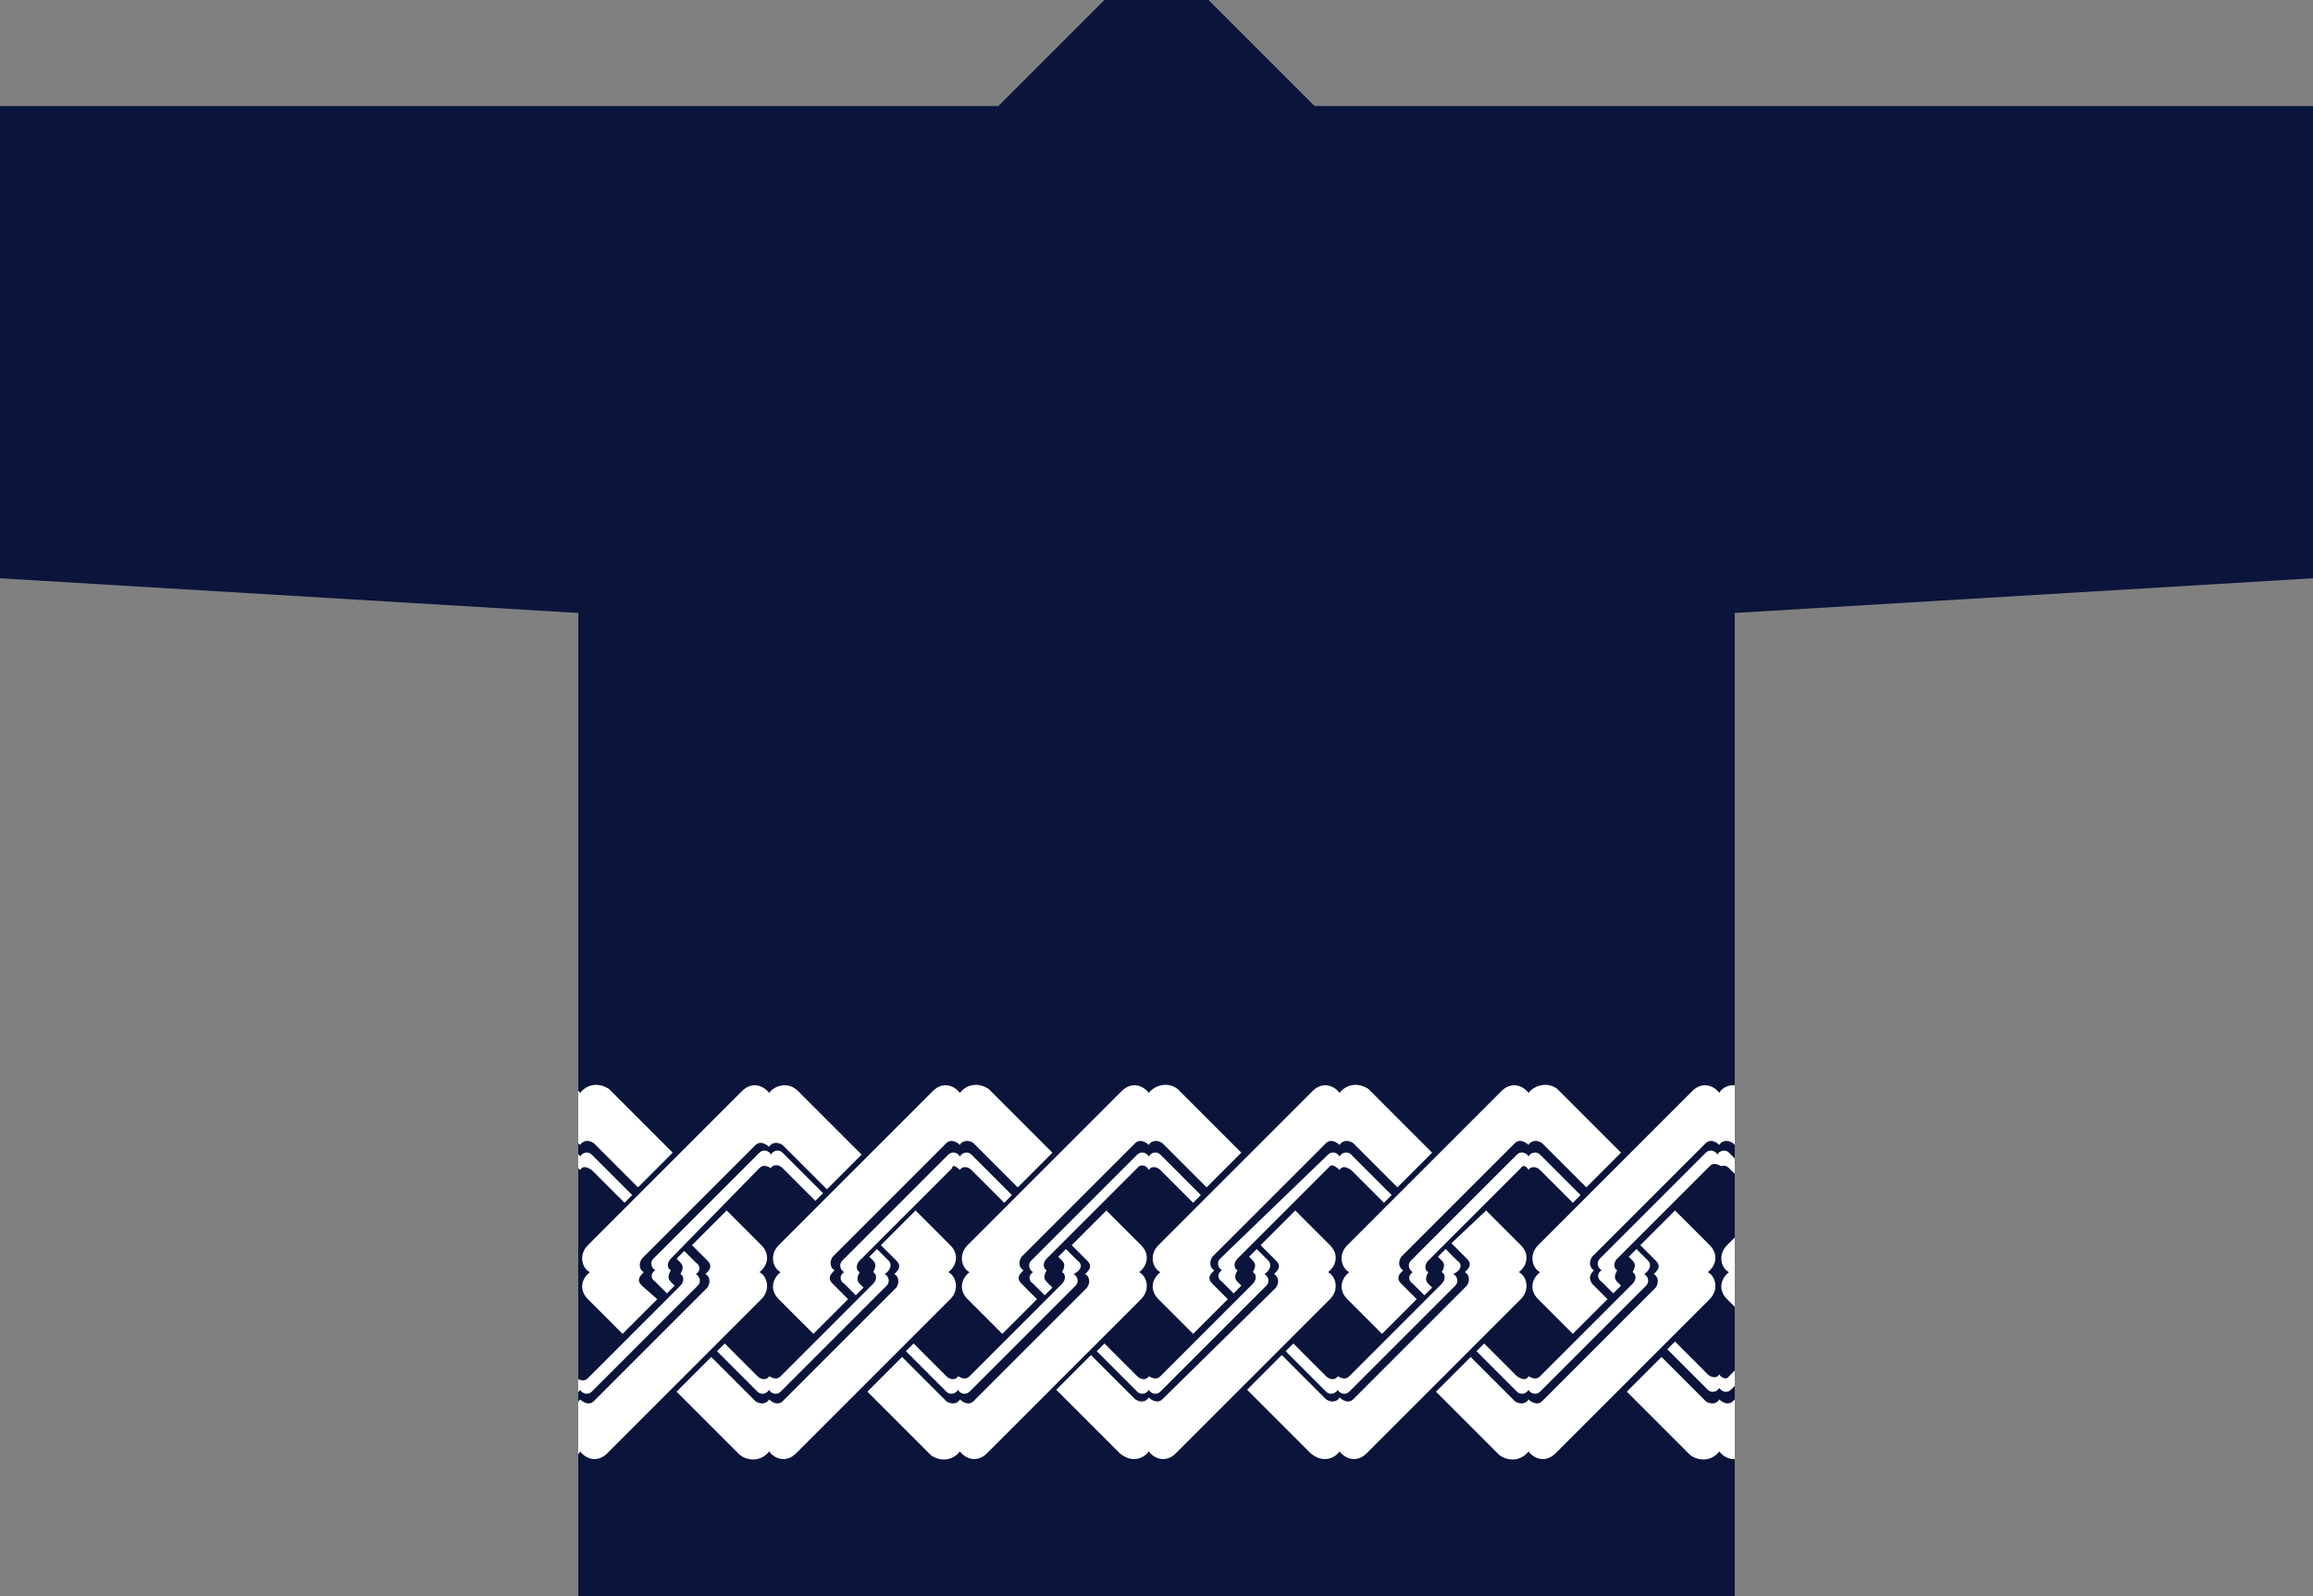 <?xml version="1.0" encoding="utf-8"?>
<!-- Generator: Adobe Illustrator 22.1.0, SVG Export Plug-In . SVG Version: 6.00 Build 0)  -->
<svg version="1.1" id="レイヤー_1" xmlns="http://www.w3.org/2000/svg" xmlns:xlink="http://www.w3.org/1999/xlink" x="0px"
	 y="0px" viewBox="0 0 120 82.8" style="enable-background:new 0 0 120 82.8;" xml:space="preserve">
<rect x="0" y="0" width="120" height="82.8" fill="#808080" stroke="none"/>
<style type="text/css">
	.st0{fill:#0B143B;}
	.st1{clip-path:url(#SVGID_2_);}
	.st2{fill:#FFFFFF;}
</style>
<g>
	<polygon class="st0" points="90,5.5 68.2,5.5 62.7,0 57.3,0 51.8,5.5 30,5.5 0,5.5 0,30 30,31.8 30,82.8 90,82.8 90,31.8 120,30 
		120,5.5 	"/>
	<g>
		<g>
			<defs>
				<rect id="SVGID_1_" x="30" y="5.5" width="60" height="77.3"/>
			</defs>
			<clipPath id="SVGID_2_">
				<use xlink:href="#SVGID_1_"  style="overflow:visible;"/>
			</clipPath>
			<g class="st1">
				<path class="st2" d="M39.4,60.6c0.2-0.2,0.4-0.1,0.6,0c0.1-0.2,0.4-0.2,0.6,0l1.7,1.7l0.4-0.4l-2.1-2.1
					c-0.2-0.2-0.5-0.1-0.6,0.1c-0.1-0.2-0.4-0.3-0.6-0.1l-5.5,5.5c-0.2,0.2-0.1,0.5,0.1,0.6c-0.2,0.1-0.3,0.4,0,0.6l0.6,0.6l0.4-0.4
					l-0.2-0.2c-0.2-0.2-0.1-0.4,0-0.6c-0.2-0.1-0.2-0.4,0-0.6L39.4,60.6z"/>
				<path class="st2" d="M79.3,60.7c0.1-0.2,0.4-0.2,0.6,0l1.7,1.7L82,62l-2.1-2.1c-0.2-0.2-0.5-0.1-0.6,0.1
					c-0.1-0.2-0.4-0.3-0.6-0.1l-5.5,5.5c-0.2,0.2-0.1,0.5,0.1,0.6c-0.2,0.1-0.3,0.4,0,0.6l0.6,0.6l0.4-0.4l-0.2-0.2
					c-0.2-0.2-0.1-0.4,0-0.6c-0.2-0.1-0.2-0.4,0-0.6l4.8-4.8C79,60.4,79.2,60.5,79.3,60.7z"/>
				<path class="st2" d="M59.6,60.7c0.1-0.2,0.4-0.2,0.6,0l1.7,1.7l0.4-0.4l-2.1-2.1c-0.2-0.2-0.5-0.1-0.6,0.1
					c-0.1-0.2-0.4-0.3-0.6-0.1l-5.5,5.5c-0.2,0.2-0.1,0.5,0.1,0.6c-0.2,0.1-0.3,0.4,0,0.6l0.6,0.6l0.4-0.4l-0.3-0.3
					c-0.2-0.2-0.1-0.4,0-0.6c-0.2-0.1-0.2-0.4,0-0.6l4.8-4.8C59.3,60.4,59.5,60.5,59.6,60.7z"/>
				<path class="st2" d="M49.8,60.7c0.1-0.2,0.4-0.2,0.6,0l1.7,1.7l0.4-0.4l-2.1-2.1c-0.2-0.2-0.5-0.1-0.6,0.1
					c-0.1-0.2-0.4-0.3-0.6-0.1l-5.5,5.5c-0.2,0.2-0.1,0.5,0.1,0.6c-0.2,0.1-0.3,0.4,0,0.6l0.6,0.6l0.4-0.4l-0.2-0.2
					c-0.2-0.2-0.1-0.4,0-0.6c-0.2-0.1-0.2-0.4,0-0.6l4.8-4.8C49.4,60.4,49.6,60.5,49.8,60.7z"/>
				<path class="st2" d="M69.5,60.7c0.1-0.2,0.3-0.2,0.6,0l1.7,1.7l0.4-0.4l-2.1-2.1c-0.2-0.2-0.5-0.1-0.6,0.1
					c-0.1-0.2-0.4-0.3-0.6-0.1l-5.6,5.4c-0.2,0.2-0.1,0.5,0.1,0.6c-0.2,0.1-0.3,0.4,0,0.6l0.6,0.6l0.4-0.4l-0.2-0.2
					c-0.2-0.2-0.1-0.4,0-0.6c-0.2-0.1-0.2-0.4,0-0.6l4.8-4.8C69.1,60.4,69.3,60.5,69.5,60.7z"/>
				<path class="st2" d="M69.5,56.7c-0.3-0.4-0.9-0.6-1.4-0.1l-8,8c-0.5,0.5-0.3,1.2,0.1,1.4c-0.4,0.3-0.6,0.9-0.1,1.4l1.8,1.8
					l1.8-1.8l-0.8-0.8c-0.3-0.3-0.1-0.5,0.1-0.7c-0.2-0.1-0.3-0.4-0.1-0.7l5.9-5.9c0.2-0.2,0.5-0.1,0.7,0.1c0.1-0.2,0.4-0.3,0.7-0.1
					l2.3,2.3l1.8-1.8L71,56.5C70.4,56.1,69.8,56.3,69.5,56.7z"/>
				<path class="st2" d="M59.6,56.7c-0.3-0.4-0.9-0.6-1.4-0.1l-8,8c-0.5,0.5-0.3,1.2,0.1,1.4c-0.4,0.3-0.6,0.9-0.1,1.4l1.8,1.8
					l1.8-1.8L53,66.6c-0.3-0.3-0.1-0.5,0.1-0.7c-0.2-0.1-0.3-0.4-0.1-0.7l5.9-5.9c0.2-0.2,0.5-0.1,0.7,0.1c0.1-0.2,0.4-0.3,0.7-0.1
					l2.3,2.3l1.8-1.8l-3.3-3.3C60.6,56.1,59.9,56.3,59.6,56.7z"/>
				<path class="st2" d="M79.3,56.7c-0.3-0.4-0.9-0.6-1.4-0.1l-8,8c-0.5,0.5-0.3,1.2,0.1,1.4c-0.4,0.3-0.6,0.9-0.1,1.4l1.8,1.8
					l1.8-1.8l-0.8-0.8c-0.3-0.3-0.1-0.5,0.1-0.7c-0.2-0.1-0.3-0.4-0.1-0.7l5.9-5.9c0.2-0.2,0.5-0.1,0.7,0.1c0.1-0.2,0.4-0.3,0.7-0.1
					l2.3,2.3l1.8-1.8l-3.3-3.3C80.3,56.1,79.6,56.3,79.3,56.7z"/>
				<path class="st2" d="M93.9,59.9l-3.3-3.3c-0.5-0.5-1.2-0.3-1.4,0.1c-0.3-0.4-0.9-0.6-1.4-0.1l-8,8c-0.5,0.5-0.3,1.2,0.1,1.4
					c-0.4,0.3-0.6,0.9-0.1,1.4l1.8,1.8l1.8-1.8l-0.8-0.8c-0.2-0.3-0.1-0.5,0.1-0.7c-0.2-0.1-0.3-0.4-0.1-0.7l5.9-5.9
					c0.2-0.2,0.5-0.1,0.7,0.1c0.1-0.2,0.4-0.3,0.7-0.1l2.3,2.3L93.9,59.9z"/>
				<path class="st2" d="M85.5,65.4l-0.6-0.6l-0.4,0.4l0.2,0.2c0.2,0.2,0.1,0.4,0,0.6c0.2,0.1,0.2,0.4,0,0.6l-4.8,4.8
					c-0.2,0.2-0.4,0.1-0.6,0c-0.1,0.2-0.3,0.2-0.6,0L77,69.7l-0.4,0.4l2.1,2.1c0.2,0.2,0.5,0.1,0.6-0.1c0.1,0.2,0.4,0.3,0.6,0.1
					l5.5-5.5c0.2-0.2,0.1-0.5-0.1-0.6C85.6,65.9,85.7,65.6,85.5,65.4z"/>
				<path class="st2" d="M92.9,66.6l0.6,0.6l0.4-0.4l-0.2-0.2c-0.2-0.2-0.1-0.4,0-0.6c-0.2-0.1-0.2-0.4,0-0.6l4.8-4.8
					c0.2-0.2,0.4-0.1,0.6,0c0.1-0.2,0.4-0.2,0.6,0l0,0v-0.9c-0.2-0.2-0.5-0.1-0.6,0.1c-0.1-0.2-0.4-0.3-0.6-0.1L93,65.2
					c-0.2,0.2-0.1,0.5,0.1,0.6C92.7,66.1,92.6,66.4,92.9,66.6z"/>
				<path class="st2" d="M89.7,60.6l1.7,1.7l0.4-0.4l-2.1-2.1c-0.2-0.2-0.5-0.1-0.6,0.1c-0.1-0.2-0.4-0.3-0.6-0.1L83,65.3
					c-0.2,0.2-0.1,0.5,0.1,0.6c-0.2,0.1-0.3,0.4,0,0.6l0.6,0.6l0.4-0.4l-0.2-0.2c-0.2-0.2-0.1-0.4,0-0.6c-0.2-0.1-0.2-0.4,0-0.6
					l4.8-4.8c0.2-0.2,0.4-0.1,0.6,0C89.3,60.5,89.5,60.4,89.7,60.6z"/>
				<path class="st2" d="M89.2,71.3c-0.1,0.2-0.4,0.2-0.6,0l-1.7-1.7L86.5,70l2.1,2.1c0.2,0.2,0.5,0.1,0.6-0.1
					c0.1,0.2,0.4,0.3,0.6,0.1l5.5-5.5c0.2-0.2,0.1-0.5-0.1-0.6c0.2-0.1,0.3-0.4,0-0.6l-0.6-0.6l-0.3,0.4l0.2,0.2
					c0.2,0.2,0.1,0.4,0,0.6c0.2,0.1,0.2,0.4,0,0.6l-4.8,4.8C89.6,71.6,89.3,71.5,89.2,71.3z"/>
				<path class="st2" d="M26.4,65.4l-0.6-0.6l-0.5,0.4l0.2,0.2c0.2,0.2,0.1,0.4,0,0.6c0.2,0.1,0.2,0.4,0,0.6l-4.8,4.8
					c-0.1,0.1-0.3,0.1-0.4,0.1v0.8c0.1,0.1,0.3,0.1,0.5-0.1l5.5-5.5c0.2-0.2,0.1-0.5-0.1-0.6C26.5,65.9,26.6,65.6,26.4,65.4z"/>
				<path class="st2" d="M49.8,56.7c-0.3-0.4-0.9-0.6-1.4-0.1l-8,8c-0.5,0.5-0.3,1.2,0.1,1.4c-0.4,0.3-0.6,0.9-0.1,1.4l1.8,1.8
					l1.8-1.8l-0.8-0.8c-0.3-0.3-0.1-0.5,0.1-0.7c-0.2-0.1-0.3-0.4-0.1-0.7l5.9-5.9c0.2-0.2,0.5-0.1,0.7,0.1c0.1-0.2,0.4-0.3,0.7-0.1
					l2.3,2.3l1.8-1.8l-3.3-3.3C50.7,56.1,50.1,56.3,49.8,56.7z"/>
				<path class="st2" d="M55.9,65.4l-0.6-0.6l-0.4,0.4l0.2,0.2c0.2,0.2,0.1,0.4,0,0.6c0.2,0.1,0.2,0.4,0,0.6l-4.8,4.8
					c-0.2,0.2-0.4,0.1-0.6,0c-0.1,0.2-0.4,0.2-0.6,0l-1.7-1.7L47,70.1l2.1,2.1c0.2,0.2,0.5,0.1,0.6-0.1c0.1,0.2,0.4,0.3,0.6,0.1
					l5.5-5.5c0.2-0.2,0.1-0.5-0.1-0.6C56.1,65.9,56.2,65.6,55.9,65.4z"/>
				<path class="st2" d="M65.8,65.4l-0.6-0.6l-0.4,0.4l0.2,0.2c0.2,0.2,0.1,0.4,0,0.6c0.2,0.1,0.2,0.4,0,0.6l-4.8,4.8
					c-0.2,0.2-0.4,0.1-0.6,0c-0.1,0.2-0.4,0.2-0.6,0l-1.7-1.7l-0.4,0.4l2.1,2.1c0.2,0.2,0.5,0.1,0.6-0.1c0.1,0.2,0.4,0.3,0.6,0.1
					l5.5-5.5c0.2-0.2,0.1-0.5-0.1-0.6C65.9,65.9,66,65.6,65.8,65.4z"/>
				<path class="st2" d="M46.1,65.4l-0.6-0.6l-0.4,0.4l0.2,0.2c0.2,0.2,0.1,0.4,0,0.6c0.2,0.1,0.2,0.4,0,0.6l-4.8,4.8
					c-0.2,0.2-0.4,0.1-0.6,0c-0.1,0.2-0.4,0.2-0.6,0l-1.7-1.7l-0.4,0.4l2.1,2.1c0.2,0.2,0.5,0.1,0.6-0.1c0.1,0.2,0.4,0.3,0.6,0.1
					l5.5-5.5c0.2-0.2,0.1-0.5-0.1-0.6C46.2,65.9,46.3,65.6,46.1,65.4z"/>
				<path class="st2" d="M75.6,65.4L75,64.8l-0.4,0.4l0.2,0.2c0.2,0.2,0.1,0.4,0,0.6c0.2,0.1,0.2,0.4,0,0.6L70,71.4
					c-0.2,0.2-0.4,0.1-0.6,0c-0.1,0.2-0.4,0.2-0.6,0l-1.7-1.7l-0.4,0.4l2.1,2.1c0.2,0.2,0.5,0.1,0.6-0.1c0.1,0.2,0.4,0.3,0.6,0.1
					l5.5-5.5c0.2-0.2,0.1-0.5-0.1-0.6C75.8,65.9,75.9,65.6,75.6,65.4z"/>
				<path class="st2" d="M99.1,72.1c0.1,0.2,0.3,0.3,0.5,0.1v-0.9c-0.2,0.2-0.4,0.1-0.5,0c-0.1,0.2-0.4,0.2-0.6,0l-1.7-1.7L96.4,70
					l2.1,2.1C98.7,72.4,98.9,72.3,99.1,72.1z"/>
				<path class="st2" d="M69.5,75.3c0.3,0.4,0.9,0.6,1.4,0.1l8-8c0.5-0.5,0.3-1.2-0.1-1.4c0.4-0.3,0.6-0.9,0.1-1.4l-1.8-1.8
					l-1.8,1.7l0.8,0.8c0.3,0.3,0.1,0.5-0.1,0.7c0.2,0.1,0.3,0.4,0.1,0.7l-5.9,5.9c-0.2,0.2-0.5,0.1-0.7-0.1
					c-0.1,0.2-0.4,0.3-0.7,0.1l-2.3-2.3l-1.8,1.8l3.3,3.3C68.6,75.9,69.2,75.7,69.5,75.3z"/>
				<path class="st2" d="M39.9,56.7c-0.3-0.4-0.9-0.6-1.4-0.1l-8,8c-0.5,0.5-0.3,1.2,0.1,1.4c-0.4,0.3-0.6,0.9-0.1,1.4l1.8,1.8
					l1.8-1.8l-0.8-0.7c-0.3-0.3-0.1-0.5,0.1-0.7c-0.2-0.1-0.3-0.4-0.1-0.7l5.9-5.9c0.2-0.2,0.5-0.1,0.7,0.1c0.1-0.2,0.4-0.3,0.7-0.1
					l2.3,2.3l1.8-1.8l-3.3-3.3C40.9,56.1,40.2,56.3,39.9,56.7z"/>
				<path class="st2" d="M79.3,75.3c0.3,0.4,0.9,0.6,1.4,0.1l8-8c0.5-0.5,0.3-1.2-0.1-1.4c0.4-0.3,0.6-0.9,0.1-1.4l-1.8-1.8
					l-1.8,1.8l0.8,0.8c0.3,0.3,0.1,0.5-0.1,0.7c0.2,0.1,0.3,0.4,0.1,0.7L80,72.7c-0.2,0.2-0.5,0.1-0.7-0.1c-0.1,0.2-0.4,0.3-0.7,0.1
					l-2.3-2.3l-1.8,1.8l3.3,3.3C78.4,75.9,79,75.7,79.3,75.3z"/>
				<path class="st2" d="M99.6,66c-0.4,0.3-0.6,0.9-0.1,1.4l0.1,0.1v-3.2l-0.1,0.1C98.9,65.1,99.2,65.7,99.6,66z"/>
				<path class="st2" d="M99.6,72.7c-0.2,0.1-0.4,0-0.5-0.2c-0.1,0.2-0.4,0.3-0.7,0.1l-2.3-2.3l-1.8,1.8l3.3,3.3
					c0.5,0.5,1.2,0.3,1.4-0.1c0.1,0.2,0.3,0.3,0.6,0.4V72.7z"/>
				<path class="st2" d="M21.7,75.4l8-8c0.5-0.5,0.3-1.2-0.1-1.4c0.4-0.3,0.6-0.9,0.1-1.4l-1.8-1.8l-1.8,1.8l0.8,0.8
					c0.3,0.3,0.1,0.5-0.1,0.7c0.2,0.1,0.3,0.4,0.1,0.7L21,72.7c-0.2,0.2-0.4,0.2-0.5,0.1v2.8C20.7,75.8,21.2,75.8,21.7,75.4z"/>
				<path class="st2" d="M20.4,59.2c0.1-0.1,0.3,0,0.5,0.1l2.3,2.3l1.8-1.8l-3.3-3.3c-0.4-0.4-0.9-0.4-1.3-0.1V59.2z"/>
				<path class="st2" d="M99,56.7c-0.3-0.4-0.9-0.6-1.4-0.1l-8,8c-0.5,0.5-0.3,1.2,0.1,1.4c-0.4,0.3-0.6,0.9-0.1,1.4l1.8,1.8
					l1.8-1.8l-0.8-0.8c-0.3-0.3-0.1-0.5,0.1-0.7c-0.2-0.1-0.3-0.4-0.1-0.7l5.9-5.9c0.2-0.2,0.5-0.1,0.7,0.1c0.1-0.2,0.4-0.3,0.6-0.1
					v-3C99.4,56.4,99.2,56.5,99,56.7z"/>
				<path class="st2" d="M89.2,75.3c0.3,0.4,0.9,0.6,1.4,0.1l8-8c0.5-0.5,0.3-1.2-0.1-1.4c0.4-0.3,0.6-0.9,0.1-1.4l-1.8-1.8L95,64.6
					l0.8,0.8c0.3,0.3,0.1,0.5-0.1,0.7c0.2,0.1,0.3,0.4,0.1,0.7l-5.9,5.9c-0.2,0.2-0.5,0.1-0.7-0.1c-0.1,0.2-0.4,0.3-0.7,0.1
					l-2.3-2.3l-1.8,1.8l3.3,3.3C88.3,75.9,88.9,75.7,89.2,75.3z"/>
				<path class="st2" d="M20.4,59.7v0.8c0.1,0,0.2,0,0.3,0.1l1.7,1.7l0.4-0.4l-2.1-2.1C20.7,59.7,20.5,59.7,20.4,59.7z"/>
				<path class="st2" d="M59.6,75.3c0.3,0.4,0.9,0.6,1.4,0.1l8-8c0.5-0.5,0.3-1.2-0.1-1.4c0.4-0.3,0.6-0.9,0.1-1.4l-1.8-1.8
					l-1.8,1.8l0.8,0.8c0.3,0.3,0.1,0.5-0.1,0.7c0.2,0.1,0.3,0.4,0.1,0.7l-5.9,5.8c-0.2,0.2-0.5,0.1-0.7-0.1
					c-0.1,0.2-0.4,0.3-0.7,0.1l-2.3-2.3l-1.8,1.8l3.3,3.3C58.7,75.9,59.3,75.7,59.6,75.3z"/>
				<path class="st2" d="M30.1,60.7c0.1-0.2,0.3-0.2,0.6,0l1.7,1.7l0.4-0.4l-2.1-2.1c-0.2-0.2-0.5-0.1-0.6,0.1
					c-0.1-0.2-0.4-0.3-0.6-0.1L24,65.4c-0.2,0.2-0.1,0.5,0.1,0.6c-0.2,0.1-0.3,0.4,0,0.6l0.6,0.6l0.4-0.4l-0.2-0.2
					c-0.2-0.2-0.1-0.4,0-0.6c-0.2-0.1-0.2-0.4,0-0.6l4.8-4.8C29.7,60.4,29.9,60.5,30.1,60.7z"/>
				<path class="st2" d="M30.1,56.7c-0.3-0.4-0.9-0.6-1.4-0.1l-8,8c-0.1,0.1-0.2,0.3-0.3,0.4v0.5c0.1,0.2,0.2,0.4,0.4,0.5
					c-0.2,0.1-0.3,0.3-0.4,0.5V67c0,0.1,0.1,0.3,0.3,0.4l1.8,1.8l1.8-1.8l-0.8-0.8c-0.3-0.3-0.1-0.5,0.1-0.7
					c-0.2-0.1-0.3-0.4-0.1-0.7l5.9-5.9c0.2-0.2,0.5-0.1,0.7,0.1c0.1-0.2,0.4-0.3,0.7-0.1l2.3,2.3l1.8-1.8l-3.3-3.3
					C31,56.1,30.4,56.3,30.1,56.7z"/>
				<path class="st2" d="M29.5,71.4l-1.7-1.7l-0.4,0.4l2.1,2.1c0.2,0.2,0.5,0.1,0.6-0.1c0.1,0.2,0.4,0.3,0.6,0.1l5.5-5.5
					c0.2-0.2,0.1-0.5-0.1-0.6c0.2-0.1,0.3-0.4,0-0.6l-0.6-0.6l-0.4,0.4l0.2,0.2c0.2,0.2,0.1,0.4,0,0.6c0.2,0.1,0.2,0.4,0,0.6
					l-4.8,4.8c-0.2,0.2-0.4,0.1-0.6,0C30,71.5,29.8,71.6,29.5,71.4z"/>
				<path class="st2" d="M49.8,75.3c0.3,0.4,0.9,0.6,1.4,0.1l8-8c0.5-0.5,0.3-1.2-0.1-1.4c0.4-0.3,0.6-0.9,0.1-1.4l-1.8-1.8
					l-1.8,1.8l0.8,0.8c0.3,0.3,0.1,0.5-0.1,0.7c0.2,0.1,0.3,0.4,0.1,0.7l-5.9,5.9c-0.2,0.2-0.5,0.1-0.7-0.1
					c-0.1,0.2-0.4,0.3-0.7,0.1l-2.3-2.3L45,72.2l3.3,3.3C48.9,75.9,49.5,75.7,49.8,75.3z"/>
				<path class="st2" d="M25.4,72.1l3.3,3.3c0.5,0.5,1.2,0.3,1.4-0.1c0.3,0.4,0.9,0.6,1.4,0.1l8-8c0.5-0.5,0.3-1.2-0.1-1.4
					c0.4-0.3,0.6-0.9,0.1-1.4l-1.8-1.8l-1.8,1.8l0.8,0.8c0.3,0.3,0.1,0.5-0.1,0.7c0.2,0.1,0.3,0.4,0.1,0.7l-5.9,5.9
					c-0.2,0.2-0.5,0.1-0.7-0.1c-0.1,0.2-0.4,0.3-0.7,0.1l-2.3-2.3L25.4,72.1z"/>
				<path class="st2" d="M39.9,75.3c0.3,0.4,0.9,0.6,1.4,0.1l8-8c0.5-0.5,0.3-1.2-0.1-1.4c0.4-0.3,0.6-0.9,0.1-1.4l-1.8-1.8
					l-1.8,1.8l0.8,0.8c0.3,0.3,0.1,0.5-0.1,0.7c0.2,0.1,0.3,0.4,0.1,0.7l-5.9,5.9c-0.2,0.2-0.5,0.1-0.7-0.1
					c-0.1,0.2-0.4,0.3-0.7,0.1l-2.3-2.3l-1.8,1.8l3.3,3.3C39,75.9,39.6,75.7,39.9,75.3z"/>
			</g>
		</g>
	</g>
</g>
</svg>
